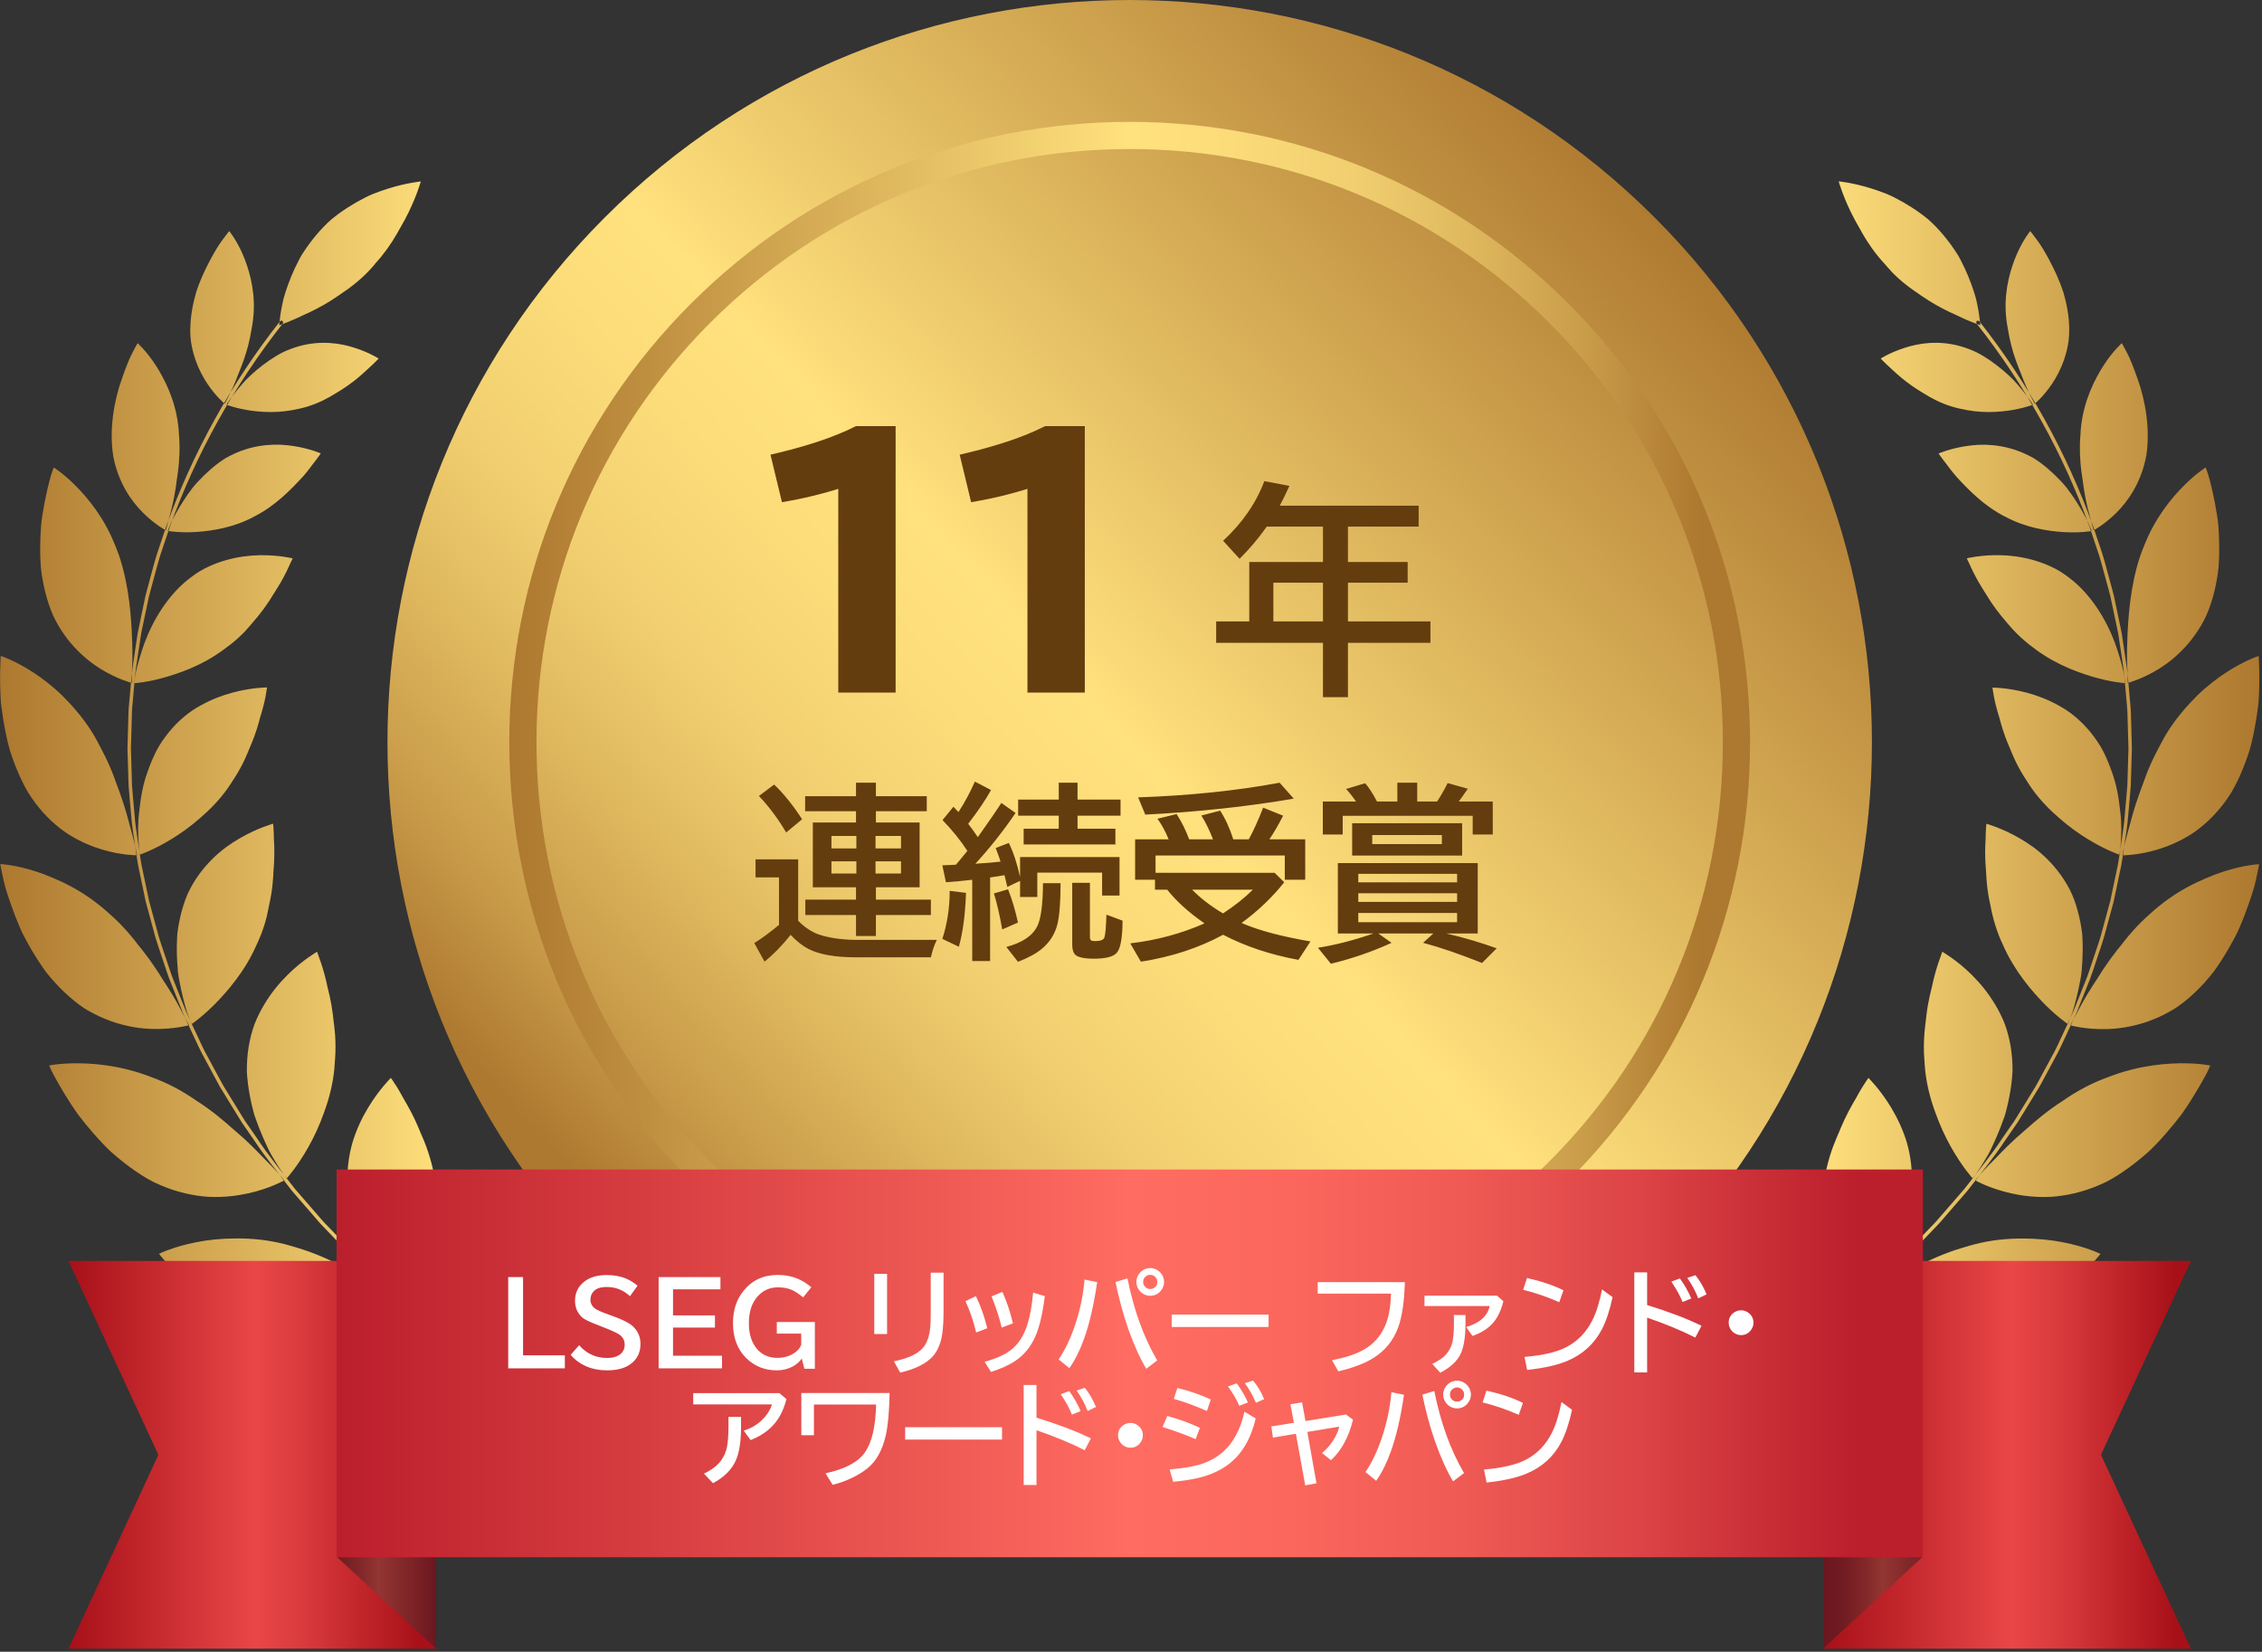 <svg width="482" height="352" viewBox="0 0 482 352" fill="none" xmlns="http://www.w3.org/2000/svg">
<rect x="0" y="0" width="482" height="352" fill="#333333" stroke="none"/>
<g clip-path="url(#clip0_110_533)">
<path d="M352.557 269.997C414.322 208.232 414.322 108.09 352.557 46.325C290.792 -15.44 190.65 -15.44 128.885 46.325C67.12 108.09 67.12 208.232 128.885 269.997C190.65 331.762 290.792 331.762 352.557 269.997Z" fill="url(#paint0_linear_110_533)"/>
<path d="M240.72 290.35C205.41 290.35 172.22 276.6 147.25 251.63C122.28 226.66 108.53 193.47 108.53 158.16C108.53 122.85 122.28 89.66 147.25 64.69C172.22 39.72 205.41 25.97 240.72 25.97C276.03 25.97 309.22 39.72 334.19 64.69C359.16 89.66 372.91 122.85 372.91 158.16C372.91 193.47 359.16 226.66 334.19 251.63C309.22 276.6 276.03 290.35 240.72 290.35ZM240.72 31.76C206.96 31.76 175.21 44.91 151.34 68.78C127.47 92.65 114.32 124.4 114.32 158.16C114.32 191.92 127.47 223.67 151.34 247.54C175.21 271.41 206.96 284.56 240.72 284.56C274.48 284.56 306.23 271.41 330.1 247.54C353.97 223.67 367.12 191.92 367.12 158.16C367.12 124.4 353.97 92.65 330.1 68.78C306.23 44.91 274.48 31.76 240.72 31.76Z" fill="url(#paint1_linear_110_533)"/>
<path d="M27.2 158.05L27.29 154.92L27.38 151.79C27.41 150.75 27.55 149.71 27.63 148.67C27.83 146.6 27.96 144.51 28.22 142.44L29.14 136.25C29.22 135.74 29.28 135.22 29.38 134.71L29.7 133.18L30.34 130.12L30.98 127.06C31.22 126.04 31.52 125.05 31.78 124.04C32.34 122.03 32.83 120 33.46 118.02L35.45 112.09C41.09 96.4 49.3 81.64 59.61 68.54C59.77 68.33 60.04 68.27 60.2 68.4C60.37 68.53 60.37 68.8 60.2 69.01C49.94 82.05 41.77 96.74 36.16 112.35L34.18 118.25C33.56 120.23 33.07 122.25 32.51 124.24C32.25 125.24 31.95 126.24 31.71 127.25L31.07 130.29L30.43 133.33L30.11 134.85C30.02 135.36 29.95 135.87 29.87 136.39L28.95 142.54C28.7 144.6 28.56 146.67 28.36 148.73C28.28 149.76 28.14 150.79 28.12 151.83L28.03 154.94L27.94 158.05C27.93 158.57 27.9 159.09 27.9 159.6L27.95 161.15L28.13 167.37C28.28 169.44 28.49 171.5 28.67 173.57C28.8 175.64 29.15 177.69 29.45 179.74C29.77 181.79 30 183.85 30.48 185.87L31.76 191.96L33.39 197.97C33.88 199.99 34.6 201.94 35.25 203.91C35.93 205.87 36.51 207.87 37.33 209.77L39.64 215.55C40.49 217.44 41.39 219.31 42.26 221.19C42.71 222.12 43.12 223.08 43.6 224L45.08 226.74L46.56 229.48C47.05 230.39 47.53 231.32 48.09 232.19L51.34 237.49L52.16 238.81L53.05 240.09L54.82 242.65C57.1 246.12 59.74 249.33 62.27 252.62C62.88 253.46 63.61 254.2 64.27 255L66.31 257.35L68.35 259.7C69.01 260.5 69.77 261.21 70.48 261.97L74.79 266.46C76.25 267.94 77.8 269.32 79.3 270.75C82.26 273.66 85.5 276.26 88.66 278.96L89.85 279.97L91.08 280.92L93.55 282.81L96.02 284.7C96.85 285.32 97.65 285.99 98.52 286.56C112.03 296.21 126.62 304.34 141.94 310.76C157.26 317.11 173.22 321.91 189.49 325.12C189.43 325.37 189.38 325.62 189.34 325.87C173.02 322.65 157.02 317.83 141.65 311.46C126.28 305.02 111.64 296.85 98.08 287.17C97.21 286.6 96.41 285.93 95.57 285.31L93.09 283.41L90.61 281.51L89.37 280.56L88.18 279.55C85.02 276.84 81.76 274.23 78.79 271.31C77.28 269.87 75.72 268.49 74.26 267L69.93 262.49C69.22 261.73 68.46 261.01 67.79 260.21L65.75 257.85L63.7 255.49C63.03 254.69 62.31 253.94 61.69 253.1C59.16 249.79 56.5 246.57 54.21 243.08L52.43 240.51L51.54 239.22L50.72 237.89L47.45 232.56C46.88 231.68 46.41 230.76 45.91 229.84L44.43 227.09L42.95 224.34C42.46 223.42 42.05 222.46 41.6 221.52C40.72 219.63 39.82 217.75 38.97 215.85L36.65 210.04C35.82 208.12 35.24 206.12 34.56 204.15C33.91 202.17 33.19 200.21 32.69 198.18L31.05 192.14L29.77 186.02C29.29 183.99 29.06 181.91 28.73 179.85C28.43 177.79 28.07 175.73 27.94 173.65C27.76 171.57 27.55 169.5 27.4 167.42L27.21 161.17L27.16 159.61C27.16 159.09 27.19 158.57 27.2 158.05ZM71.51 83.84C73.33 82.76 74.99 81.6 76.31 80.48C77.64 79.37 78.69 78.32 79.49 77.61C80.26 76.88 80.68 76.41 80.68 76.41C80.68 76.41 78.76 75.15 75.66 74.15C72.53 73.12 68.36 72.49 63.75 73.77C62.6 74.09 61.47 74.52 60.38 75.02C59.33 75.54 58.34 76.16 57.39 76.8C55.5 78.1 53.78 79.55 52.42 80.95C49.78 83.81 48.24 86.24 48.24 86.24C48.24 86.24 50.39 87.09 53.63 87.53C55.25 87.75 57.14 87.88 59.15 87.77C60.16 87.71 61.19 87.6 62.24 87.41C63.28 87.21 64.42 86.99 65.52 86.64C67.73 85.96 69.74 84.96 71.5 83.84H71.51ZM40.54 69.88C40.53 71.18 40.59 72.37 40.82 73.54C41.04 74.71 41.34 75.79 41.69 76.8C42.4 78.81 43.33 80.5 44.25 81.87C46.09 84.59 47.88 86.03 47.88 86.03C47.88 86.03 49.34 83.57 50.73 79.86C51.48 78.03 52.29 75.94 52.88 73.63C53.18 72.48 53.42 71.27 53.62 70.05C53.85 68.85 54 67.63 54.07 66.38C54.31 61.4 52.96 57.05 51.66 54.06C50.32 51.03 48.85 49.25 48.85 49.25C48.85 49.25 48.33 49.86 47.54 50.95C46.72 52.01 45.72 53.63 44.7 55.57C43.68 57.51 42.61 59.75 41.83 62.19C41.1 64.67 40.6 67.3 40.56 69.88H40.54ZM64.49 101.64C65.1 100.94 65.63 100.28 66.09 99.67C66.32 99.36 66.53 99.08 66.73 98.81C66.94 98.55 67.13 98.3 67.3 98.08C67.99 97.19 68.35 96.62 68.35 96.62C68.35 96.62 66.07 95.6 62.58 95.06C61.71 94.92 60.76 94.82 59.75 94.77C58.76 94.74 57.72 94.77 56.64 94.87C54.47 95.09 52.14 95.65 49.77 96.76C49.18 97.04 48.6 97.34 48.03 97.66C47.49 98 46.97 98.36 46.46 98.74C45.44 99.5 44.48 100.34 43.58 101.21C42.68 102.08 41.83 102.98 41.08 103.9C40.37 104.83 39.72 105.76 39.14 106.65C37.99 108.43 37.09 110.04 36.53 111.22C36.01 112.42 35.75 113.15 35.75 113.15C35.75 113.15 38.22 113.59 41.72 113.37C45.24 113.16 49.96 112.39 54.22 110.05C58.68 107.78 61.96 104.37 64.48 101.63L64.49 101.64ZM24.12 97.18C25.2 102.86 27.95 106.77 30.51 109.31C33.09 111.85 35.32 113.01 35.32 113.01C35.32 113.01 35.56 112.27 35.87 110.99C36.22 109.72 36.72 107.95 37.12 105.83C37.32 104.77 37.51 103.63 37.65 102.42C37.83 101.23 38.02 99.99 38.12 98.7C38.23 97.41 38.28 96.08 38.25 94.73C38.24 94.05 38.2 93.37 38.14 92.69C38.11 92.02 38.06 91.35 37.98 90.67C37.66 87.97 36.95 85.52 36.07 83.36C35.63 82.28 35.15 81.27 34.64 80.33C34.16 79.41 33.66 78.57 33.17 77.82C31.2 74.79 29.32 73.13 29.32 73.13C29.32 73.13 28.86 73.9 28.19 75.23C28.02 75.56 27.84 75.93 27.65 76.33C27.48 76.74 27.3 77.19 27.1 77.66C26.72 78.61 26.33 79.67 25.94 80.82C24.3 85.37 23.23 91.59 24.13 97.18H24.12ZM52.39 134.32C53.34 133.32 54.14 132.29 55.01 131.28C55.84 130.27 56.58 129.25 57.24 128.26C57.9 127.27 58.44 126.29 59.04 125.4C60.17 123.6 60.98 122 61.5 120.84C61.75 120.26 61.98 119.8 62.14 119.48C62.29 119.16 62.36 118.99 62.36 118.99C62.36 118.99 61.63 118.81 60.38 118.63C59.14 118.46 57.32 118.27 55.27 118.32C53.2 118.37 50.82 118.63 48.31 119.33C47.05 119.68 45.77 120.14 44.47 120.74C43.83 121.04 43.16 121.37 42.54 121.75C41.92 122.13 41.31 122.55 40.71 123.01C35.77 126.66 32.51 132.36 30.76 137.11C29.91 139.49 29.33 141.61 28.97 143.14C28.69 144.67 28.6 145.6 28.6 145.6C28.6 145.6 29.35 145.56 30.6 145.36C31.85 145.16 33.6 144.81 35.61 144.21C37.64 143.61 39.99 142.79 42.33 141.64C43.51 141.07 44.69 140.42 45.84 139.68C47 138.94 48.1 138.12 49.28 137.21C50.43 136.3 51.47 135.33 52.41 134.33L52.39 134.32ZM10.8 129.91C11.39 131.52 12.2 132.98 13.05 134.3C13.9 135.62 14.81 136.78 15.75 137.81C17.63 139.87 19.59 141.4 21.42 142.54C23.27 143.68 24.93 144.42 26.12 144.88C27.31 145.34 28.04 145.53 28.04 145.53C28.04 145.53 28.11 144.6 28.11 143.02C28.21 141.46 28.27 139.25 28.16 136.67C27.99 131.51 27.51 124.88 25.45 118.62C25.18 117.84 24.89 117.07 24.58 116.33C24.27 115.59 23.99 114.89 23.67 114.21C23.03 112.84 22.33 111.56 21.59 110.38C20.11 108.01 18.48 106.01 16.97 104.4C15.45 102.79 14.12 101.61 13.1 100.81C12.09 100.02 11.45 99.63 11.45 99.63C11.45 99.63 11.36 99.89 11.18 100.37C11.01 100.85 10.77 101.54 10.55 102.45C10.08 104.25 9.5 106.79 9.04 109.75C8.78 111.22 8.69 112.84 8.61 114.5C8.54 116.17 8.54 117.89 8.63 119.63C8.68 121.36 8.98 123.14 9.34 124.87C9.71 126.6 10.19 128.3 10.81 129.91H10.8ZM49.67 166.24C50.09 165.62 50.47 164.99 50.83 164.37C51.55 163.12 52.16 161.87 52.68 160.64C53.16 159.41 53.73 158.2 54.15 157.04C54.58 155.88 54.93 154.77 55.21 153.72C55.28 153.46 55.34 153.2 55.41 152.95C55.49 152.7 55.56 152.45 55.64 152.21C55.79 151.73 55.92 151.27 56.03 150.84C56.26 149.97 56.43 149.2 56.56 148.56C56.81 147.28 56.89 146.5 56.89 146.5C56.89 146.5 56.11 146.5 54.81 146.63C53.51 146.76 51.68 147.03 49.58 147.59C47.48 148.15 45.11 149.02 42.71 150.36C40.26 151.7 38.01 153.55 35.98 156.04C34.98 157.29 34.03 158.63 33.31 160.04C32.6 161.45 31.99 162.91 31.48 164.38C30.37 167.33 29.95 170.31 29.66 172.96C29.32 175.62 29.44 177.91 29.54 179.54C29.64 181.17 29.77 182.14 29.77 182.14C29.77 182.14 30.52 181.89 31.74 181.35C32.96 180.81 34.66 179.97 36.55 178.81C38.44 177.65 40.54 176.18 42.56 174.4C44.65 172.61 46.74 170.5 48.47 168.06C48.91 167.45 49.3 166.83 49.69 166.21L49.67 166.24ZM7.49 171.08C9.71 174.03 12.14 176.21 14.59 177.8C17.11 179.38 19.57 180.39 21.74 181.04C23.9 181.69 25.77 181.99 27.09 182.13C28.41 182.27 29.2 182.26 29.2 182.26C29.2 182.26 29.04 181.29 28.66 179.69C28.28 178.09 27.62 175.85 26.93 173.25C26.19 170.65 25.09 167.71 23.95 164.68C23.35 163.17 22.65 161.63 21.85 160.11C21.07 158.59 20.3 157.08 19.35 155.62C17.48 152.7 15.28 150.25 13.24 148.21C11.14 146.17 8.99 144.54 7.06 143.28C5.12 142.02 3.4 141.14 2.16 140.58C0.92 140.02 0.16 139.79 0.16 139.79C0.16 139.79 0.06 140.97 0.03 142.94C0.01 143.93 0.01 145.12 0.04 146.46C0.06 147.13 0.08 147.84 0.12 148.57C0.14 148.94 0.17 149.31 0.19 149.7C0.24 150.08 0.28 150.48 0.33 150.87C0.54 152.46 0.8 154.15 1.15 155.88C1.51 157.61 1.88 159.38 2.52 161.14C3.13 162.9 3.83 164.65 4.63 166.32C5.03 167.16 5.46 167.98 5.92 168.77C6.4 169.56 6.94 170.33 7.49 171.07V171.08ZM56.93 194.88C57.1 194.16 57.23 193.46 57.37 192.76C57.53 192.05 57.66 191.35 57.78 190.67C58.01 189.3 58.15 187.97 58.22 186.71C58.25 185.46 58.42 184.24 58.43 183.13C58.47 182.01 58.46 180.99 58.43 180.07C58.41 179.61 58.38 179.18 58.36 178.78C58.36 178.38 58.35 178.01 58.34 177.67C58.3 176.33 58.19 175.54 58.19 175.54C58.19 175.54 57.41 175.75 56.15 176.23C54.88 176.71 53.12 177.47 51.17 178.6C50.19 179.16 49.16 179.82 48.12 180.58C47.1 181.34 46.1 182.2 45.11 183.19C43.16 185.16 41.27 187.63 39.92 190.65C39.29 192.15 38.8 193.72 38.43 195.32C38.25 196.12 38.09 196.93 37.96 197.74C37.9 198.14 37.83 198.55 37.79 198.95C37.77 199.35 37.74 199.75 37.72 200.14C37.65 201.73 37.66 203.31 37.75 204.82C37.79 205.58 37.85 206.33 37.91 207.05C37.97 207.78 38.12 208.46 38.24 209.13C38.74 211.81 39.36 214.1 39.85 215.72C40.42 217.3 40.84 218.22 40.84 218.22C40.84 218.22 41.52 217.78 42.57 216.91C43.63 216.05 45.07 214.77 46.62 213.12C48.19 211.46 49.93 209.42 51.5 207.08C52.29 205.91 53.04 204.67 53.71 203.36C54.05 202.7 54.37 202.03 54.67 201.35C55 200.65 55.31 199.94 55.6 199.21C56.17 197.75 56.62 196.29 56.95 194.87L56.93 194.88ZM15.74 213.24C16.47 213.83 17.2 214.36 17.93 214.85C18.69 215.32 19.45 215.75 20.21 216.13C21.72 216.9 23.2 217.49 24.64 217.95C27.52 218.86 30.18 219.22 32.5 219.28C34.84 219.33 36.79 219.13 38.15 218.91C39.51 218.69 40.29 218.47 40.29 218.47C40.29 218.47 39.85 217.57 39 216.09C38.24 214.58 37.1 212.49 35.59 210.14C35.22 209.55 34.79 208.96 34.41 208.32C34.02 207.69 33.62 207.05 33.18 206.4C32.32 205.1 31.36 203.77 30.31 202.44C30.04 202.11 29.77 201.78 29.5 201.45L28.72 200.44C28.19 199.77 27.64 199.11 27.06 198.46C25.9 197.15 24.65 195.89 23.29 194.71C20.66 192.32 17.96 190.44 15.27 188.99C13.93 188.26 12.6 187.65 11.34 187.11C10.1 186.57 8.91 186.13 7.79 185.76C5.55 185.03 3.62 184.61 2.25 184.39C0.88 184.17 0.06 184.14 0.06 184.14C0.06 184.14 0.25 185.34 0.7 187.33C0.82 187.83 0.95 188.37 1.09 188.96C1.25 189.54 1.46 190.16 1.67 190.82C2.1 192.13 2.61 193.59 3.2 195.12C3.82 196.65 4.42 198.28 5.31 199.88C6.16 201.49 7.1 203.12 8.14 204.72C8.66 205.52 9.19 206.3 9.75 207.07C10.33 207.83 10.97 208.57 11.61 209.28C12.9 210.71 14.28 212.04 15.73 213.21L15.74 213.24ZM71.49 223C71.49 221.42 71.38 219.9 71.19 218.46C71.08 217.74 71.02 217.01 70.94 216.31C70.85 215.6 70.75 214.92 70.64 214.25C70.41 212.92 70.13 211.68 69.83 210.54C69.35 208.21 68.79 206.29 68.32 204.95C67.83 203.62 67.57 202.82 67.57 202.82C67.57 202.82 66.83 203.24 65.65 204.08C64.46 204.92 62.88 206.15 61.22 207.81C59.55 209.47 57.79 211.56 56.27 214.12C55.51 215.4 54.8 216.8 54.22 218.3C53.68 219.79 53.26 221.39 52.98 223.11C52.7 224.83 52.59 226.58 52.6 228.33C52.69 230.04 52.91 231.74 53.22 233.41C53.37 234.24 53.55 235.07 53.75 235.88C53.95 236.69 54.14 237.49 54.42 238.24C54.94 239.75 55.51 241.18 56.09 242.5C56.67 243.82 57.23 245.06 57.82 246.11C58.42 247.15 58.98 248.06 59.47 248.81C60.43 250.3 61.07 251.15 61.07 251.15C61.07 251.15 61.65 250.52 62.52 249.36C63.39 248.2 64.55 246.51 65.73 244.41C66.92 242.31 68.09 239.81 69.07 237.02C70.11 234.19 70.92 231.08 71.24 227.83C71.36 226.22 71.5 224.57 71.49 223ZM34.13 252.54C37.79 254.12 41.26 254.84 44.4 255.05C47.59 255.21 50.47 254.84 52.86 254.32C55.26 253.79 57.18 253.09 58.52 252.52C59.85 251.96 60.59 251.53 60.59 251.53C60.59 251.53 59.93 250.7 58.71 249.39C58.1 248.73 57.36 247.96 56.48 247.1C55.63 246.23 54.71 245.23 53.65 244.21C52.6 243.18 51.44 242.11 50.17 241.04C49.52 240.51 48.91 239.94 48.27 239.38C47.62 238.82 46.95 238.26 46.26 237.71C44.87 236.61 43.39 235.54 41.82 234.54C40.32 233.5 38.74 232.52 37.07 231.65C35.4 230.78 33.72 230.07 32.06 229.47C30.45 228.85 28.87 228.35 27.33 227.96C24.24 227.17 21.33 226.8 18.82 226.66C16.3 226.53 14.21 226.62 12.77 226.75C11.32 226.88 10.48 227.07 10.48 227.07C10.48 227.07 10.95 228.27 12.02 230.14C13.07 232.01 14.59 234.62 16.58 237.45C17.63 238.83 18.8 240.26 20.06 241.7C20.69 242.42 21.34 243.13 22.02 243.84C22.7 244.55 23.38 245.26 24.16 245.9C25.67 247.22 27.27 248.47 28.93 249.61C30.59 250.74 32.28 251.78 34.14 252.54H34.13ZM92.72 251.22L92.18 248.86C91.81 247.29 91.35 245.79 90.84 244.38C90.58 243.67 90.31 242.99 90.02 242.33C89.87 242 89.73 241.68 89.59 241.35C89.46 241.02 89.32 240.69 89.19 240.37C88.65 239.09 88.09 237.9 87.52 236.83C86.96 235.75 86.38 234.79 85.88 233.92C85.41 233.03 84.96 232.27 84.58 231.65C83.81 230.41 83.29 229.71 83.29 229.71C83.29 229.71 82.68 230.3 81.76 231.4C80.84 232.5 79.61 234.1 78.39 236.14C77.17 238.18 75.94 240.68 75.09 243.55C74.29 246.38 73.85 249.59 74.09 253.11C74.16 253.98 74.23 254.88 74.41 255.73C74.58 256.58 74.78 257.42 75.01 258.25C75.48 259.92 76.07 261.55 76.74 263.12C77.38 264.72 78.2 266.15 79.04 267.52C79.88 268.89 80.74 270.17 81.58 271.35C82 271.94 82.42 272.5 82.83 273.03C83.26 273.54 83.68 274.02 84.08 274.47C84.89 275.37 85.62 276.14 86.25 276.77C87.5 278.03 88.3 278.73 88.3 278.73C88.3 278.73 88.74 277.99 89.34 276.68C89.95 275.36 90.73 273.46 91.43 271.15C92.13 268.84 92.77 266.12 93.09 263.18C93.24 261.72 93.37 260.15 93.39 258.55C93.41 256.95 93.33 255.31 93.12 253.66C93.01 252.83 92.87 252.02 92.71 251.23L92.72 251.22ZM62.42 285.98C64.35 286.34 66.19 286.5 67.93 286.52C69.67 286.54 71.31 286.41 72.9 286.11C76.04 285.55 78.75 284.59 80.97 283.57C83.19 282.54 84.92 281.45 86.1 280.62C87.28 279.79 87.92 279.22 87.92 279.22C87.92 279.22 87.1 278.54 85.64 277.51C84.91 276.99 84.02 276.39 82.99 275.73C82.47 275.41 81.92 275.06 81.35 274.71C80.79 274.33 80.2 273.95 79.58 273.56C78.34 272.78 76.98 271.98 75.53 271.2C74.07 270.42 72.5 269.68 70.94 268.88C69.36 268.11 67.69 267.4 65.96 266.77C65.09 266.46 64.21 266.17 63.31 265.9C62.41 265.64 61.54 265.35 60.63 265.13C57.03 264.21 53.53 263.89 50.32 263.92C47.15 263.92 44.29 264.23 41.85 264.72C39.41 265.19 37.41 265.81 36.03 266.31C34.65 266.81 33.88 267.2 33.88 267.2C33.88 267.2 34.66 268.19 36.07 269.75C36.78 270.53 37.64 271.46 38.64 272.47C39.66 273.47 40.87 274.5 42.17 275.59C43.48 276.67 44.9 277.79 46.42 278.88C46.8 279.15 47.18 279.43 47.58 279.69C47.99 279.94 48.4 280.19 48.81 280.44C49.64 280.94 50.49 281.42 51.36 281.88C53.09 282.81 54.89 283.66 56.73 284.38C57.64 284.75 58.59 285.05 59.55 285.3C60.51 285.56 61.47 285.78 62.43 285.96L62.42 285.98ZM114.16 264.72C112.6 262.07 110.95 259.7 109.34 257.79C108.52 256.85 107.82 255.93 107.15 255.15C106.48 254.37 105.87 253.7 105.35 253.15C104.31 252.06 103.63 251.48 103.63 251.48C103.63 251.48 103.15 252.18 102.48 253.44C101.8 254.7 100.93 256.52 100.15 258.77C98.61 263.24 97.37 269.59 99.32 276.32C99.79 278.02 100.42 279.67 101.16 281.27C101.94 282.81 102.84 284.29 103.81 285.69C104.77 287.09 105.8 288.42 106.84 289.66C107.9 290.87 109.01 291.94 110.06 292.93C111.12 293.92 112.13 294.81 113.06 295.58C113.53 295.96 113.97 296.32 114.39 296.65C114.81 296.97 115.22 297.24 115.58 297.5C117.05 298.5 117.97 299.04 117.97 299.04C117.97 299.04 118.27 298.24 118.64 296.84C119.01 295.44 119.44 293.45 119.72 291.06C119.86 289.87 119.96 288.58 120.01 287.22C120.07 285.84 120.07 284.38 119.98 282.87C119.8 279.86 119.29 276.67 118.22 273.51C117.21 270.26 115.78 267.29 114.17 264.71L114.16 264.72ZM93.78 310.8C97.69 310.75 101.13 310.03 104.09 308.98C105.57 308.45 106.93 307.84 108.16 307.19C109.41 306.52 110.54 305.8 111.54 305.1C113.55 303.69 115.08 302.3 116.1 301.27C117.12 300.24 117.65 299.57 117.65 299.57C117.65 299.57 116.72 299.06 115.09 298.32C114.68 298.14 114.23 297.94 113.74 297.72C113.26 297.5 112.74 297.25 112.19 297C111.08 296.5 109.83 295.97 108.46 295.45C107.09 294.92 105.59 294.42 104.03 293.9C102.49 293.35 100.85 292.84 99.14 292.4C97.43 291.96 95.65 291.59 93.83 291.31C92.05 290.98 90.21 290.75 88.35 290.66C80.86 290.37 74.53 292.03 69.93 293.98C67.64 294.95 65.81 295.96 64.56 296.73C63.31 297.5 62.64 298.04 62.64 298.04C62.64 298.04 63.59 298.83 65.25 300.04C66.08 300.65 67.1 301.36 68.26 302.13C69.43 302.89 70.72 303.75 72.21 304.51C75.16 306.06 78.57 307.69 82.25 308.87C85.98 309.98 89.9 310.76 93.75 310.8H93.78ZM141.15 280.86C140.15 279.67 139.11 278.58 138.09 277.59C137.58 277.09 137.06 276.63 136.57 276.17C136.08 275.69 135.6 275.24 135.13 274.82C133.25 273.12 131.53 271.82 130.28 270.94C129.65 270.5 129.18 270.12 128.83 269.88C128.49 269.64 128.3 269.52 128.3 269.52C128.3 269.52 127.95 270.3 127.51 271.67C127.06 273.04 126.51 275.01 126.14 277.38C125.78 279.72 125.61 282.47 125.89 285.44C126.03 286.93 126.29 288.47 126.69 290.06C127.1 291.64 127.63 293.28 128.42 294.83C129.96 297.96 132.07 300.88 134.43 303.34C136.82 305.74 139.4 307.82 141.78 309.48C144.2 311.05 146.4 312.24 147.99 313.04C148.79 313.44 149.43 313.74 149.87 313.94C150.31 314.14 150.56 314.24 150.56 314.24C150.56 314.24 150.73 313.41 150.88 311.96C151.03 310.51 151.14 308.46 151.05 306.03C150.96 303.61 150.66 300.81 149.98 297.9C149.64 296.44 149.21 294.95 148.66 293.47C148.12 291.96 147.49 290.4 146.7 288.9C145.15 285.85 143.14 283.3 141.16 280.87L141.15 280.86ZM128.65 329.68C130.55 329.36 132.31 328.93 133.94 328.33C135.58 327.72 137.09 327 138.47 326.23C141.22 324.68 143.45 322.89 145.2 321.2C146.95 319.51 148.23 317.92 149.07 316.75C149.91 315.58 150.33 314.83 150.33 314.83C150.33 314.83 150.08 314.74 149.62 314.58C149.16 314.42 148.48 314.2 147.63 313.94C145.92 313.43 143.49 312.78 140.6 312.23C137.75 311.58 134.45 310.99 130.92 310.74C127.42 310.43 123.74 310.31 120.02 310.82C118.15 311.09 116.42 311.39 114.77 311.82C113.11 312.25 111.55 312.77 110.08 313.35C107.14 314.52 104.59 315.93 102.51 317.3C100.44 318.64 98.84 319.93 97.75 320.91C96.66 321.88 96.1 322.52 96.1 322.52C96.1 322.52 96.36 322.67 96.85 322.95C97.34 323.22 98.04 323.64 98.96 324.07C100.8 324.93 103.43 326.07 106.53 327.17C107.31 327.44 108.11 327.71 108.94 327.98C109.78 328.23 110.65 328.44 111.54 328.65C113.32 329.07 115.18 329.43 117.07 329.71C120.84 330.32 124.86 330.26 128.65 329.67V329.68ZM79.87 56.26C80.35 55.75 80.8 55.22 81.23 54.7C82.09 53.64 82.87 52.56 83.57 51.47C84.27 50.39 84.88 49.28 85.46 48.25C86.05 47.23 86.58 46.24 87.04 45.3C88.87 41.55 89.67 38.67 89.67 38.67C89.67 38.67 86.79 38.91 82.67 40.2C81.64 40.52 80.53 40.91 79.38 41.37C78.24 41.85 77.09 42.46 75.9 43.13C74.72 43.81 73.52 44.57 72.33 45.43C71.74 45.86 71.15 46.31 70.57 46.79C70 47.28 69.46 47.82 68.93 48.37C67.86 49.48 66.89 50.64 66.02 51.81C65.58 52.4 65.17 52.99 64.78 53.58C64.59 53.88 64.4 54.17 64.21 54.46C64.04 54.77 63.88 55.07 63.71 55.38C62.43 57.81 61.51 60.17 60.85 62.21C60.69 62.72 60.54 63.21 60.41 63.68C60.29 64.16 60.19 64.62 60.11 65.06C59.93 65.93 59.81 66.69 59.72 67.32C59.54 68.58 59.5 69.31 59.5 69.31C59.5 69.31 60.2 69.09 61.36 68.62C61.94 68.39 62.63 68.09 63.41 67.74C63.79 67.56 64.2 67.36 64.63 67.16C65.07 66.96 65.53 66.75 66.01 66.53C67.91 65.62 70.02 64.46 72.12 63C72.38 62.81 72.64 62.63 72.91 62.44C73.18 62.26 73.46 62.07 73.73 61.88C74.28 61.5 74.82 61.09 75.36 60.67C76.43 59.82 77.48 58.89 78.47 57.86C78.97 57.35 79.43 56.81 79.89 56.28L79.87 56.26Z" fill="url(#paint2_linear_110_533)"/>
<path d="M454.28 159.61L454.23 161.17L454.04 167.42C453.89 169.5 453.68 171.57 453.5 173.65C453.37 175.73 453.01 177.79 452.71 179.85C452.39 181.91 452.16 183.99 451.67 186.02L450.39 192.14L448.75 198.18C448.25 200.21 447.54 202.17 446.88 204.15C446.2 206.12 445.62 208.13 444.79 210.04L442.47 215.85C441.62 217.75 440.71 219.63 439.84 221.52C439.39 222.46 438.98 223.42 438.49 224.34L437.01 227.09L435.53 229.84C435.03 230.76 434.56 231.68 433.99 232.56L430.72 237.89L429.9 239.22L429.01 240.51L427.23 243.08C424.94 246.57 422.28 249.79 419.75 253.1C419.13 253.94 418.41 254.69 417.74 255.49L415.69 257.85L413.65 260.21C412.98 261.01 412.22 261.73 411.51 262.49L407.18 267C405.72 268.49 404.16 269.87 402.65 271.31C399.67 274.23 396.42 276.84 393.26 279.55L392.07 280.56L390.83 281.51L388.35 283.41L385.87 285.31C385.04 285.93 384.23 286.6 383.36 287.17C369.8 296.85 355.16 305.02 339.79 311.46C324.42 317.83 308.42 322.64 292.1 325.87C292.05 325.62 292 325.37 291.95 325.12C308.22 321.91 324.18 317.11 339.5 310.76C354.81 304.34 369.41 296.2 382.92 286.56C383.79 285.99 384.59 285.32 385.42 284.7L387.89 282.81L390.36 280.92L391.59 279.97L392.78 278.96C395.93 276.26 399.17 273.66 402.14 270.75C403.64 269.32 405.2 267.94 406.65 266.46L410.96 261.97C411.67 261.21 412.43 260.5 413.09 259.7L415.13 257.35L417.17 255C417.83 254.2 418.56 253.46 419.17 252.62C421.69 249.33 424.34 246.12 426.62 242.65L428.39 240.09L429.28 238.81L430.1 237.49L433.35 232.19C433.91 231.32 434.39 230.39 434.88 229.48L436.36 226.74L437.84 224C438.33 223.08 438.73 222.13 439.18 221.19C440.05 219.31 440.96 217.44 441.8 215.55L444.11 209.77C444.93 207.86 445.51 205.87 446.19 203.91C446.84 201.94 447.55 199.99 448.05 197.97L449.68 191.96L450.96 185.87C451.44 183.85 451.67 181.79 451.99 179.74C452.29 177.69 452.64 175.64 452.77 173.57C452.95 171.5 453.15 169.44 453.31 167.37L453.49 161.15L453.54 159.6C453.54 159.08 453.51 158.56 453.5 158.05L453.41 154.94L453.32 151.83C453.29 150.79 453.15 149.76 453.08 148.73C452.88 146.67 452.75 144.59 452.49 142.54L451.57 136.39C451.49 135.88 451.43 135.36 451.33 134.85L451.01 133.33L450.37 130.29L449.73 127.25C449.5 126.24 449.2 125.25 448.93 124.24C448.37 122.24 447.88 120.23 447.26 118.25L445.28 112.35C439.67 96.74 431.5 82.05 421.24 69.01C421.08 68.8 421.08 68.53 421.24 68.4C421.41 68.27 421.67 68.33 421.83 68.54C432.14 81.64 440.35 96.4 445.99 112.09L447.98 118.02C448.6 120.01 449.09 122.04 449.66 124.04C449.92 125.05 450.22 126.05 450.46 127.06L451.1 130.12L451.74 133.18L452.06 134.71C452.16 135.22 452.22 135.74 452.3 136.25L453.22 142.44C453.48 144.51 453.61 146.59 453.81 148.67C453.89 149.71 454.03 150.75 454.06 151.79L454.15 154.92L454.24 158.05C454.25 158.57 454.28 159.09 454.28 159.61ZM415.92 86.64C417.02 86.99 418.16 87.21 419.2 87.41C420.25 87.6 421.29 87.72 422.29 87.77C424.3 87.88 426.19 87.75 427.81 87.53C431.05 87.09 433.2 86.24 433.2 86.24C433.2 86.24 431.66 83.81 429.02 80.95C427.65 79.55 425.93 78.11 424.05 76.8C423.1 76.15 422.11 75.54 421.06 75.02C419.97 74.52 418.85 74.09 417.69 73.77C413.07 72.48 408.91 73.12 405.78 74.15C402.69 75.15 400.76 76.41 400.76 76.41C400.76 76.41 401.18 76.88 401.95 77.61C402.75 78.32 403.8 79.37 405.13 80.48C406.46 81.6 408.11 82.76 409.93 83.84C411.69 84.96 413.7 85.96 415.91 86.64H415.92ZM439.63 62.19C438.85 59.75 437.77 57.51 436.76 55.57C435.74 53.63 434.74 52.01 433.92 50.95C433.12 49.87 432.61 49.25 432.61 49.25C432.61 49.25 431.14 51.03 429.8 54.06C428.5 57.05 427.15 61.4 427.39 66.38C427.45 67.63 427.61 68.85 427.84 70.05C428.04 71.27 428.28 72.48 428.58 73.63C429.17 75.94 429.98 78.03 430.73 79.86C432.12 83.58 433.58 86.03 433.58 86.03C433.58 86.03 435.37 84.59 437.21 81.87C438.13 80.51 439.06 78.82 439.77 76.8C440.12 75.79 440.43 74.71 440.64 73.54C440.87 72.37 440.93 71.17 440.92 69.88C440.88 67.3 440.38 64.68 439.65 62.19H439.63ZM427.22 110.07C431.48 112.41 436.2 113.18 439.72 113.39C443.23 113.61 445.69 113.17 445.69 113.17C445.69 113.17 445.43 112.43 444.91 111.24C444.35 110.06 443.45 108.45 442.3 106.67C441.72 105.78 441.08 104.85 440.36 103.92C439.61 103 438.76 102.1 437.86 101.23C436.96 100.36 436 99.52 434.98 98.76C434.47 98.38 433.95 98.02 433.41 97.68C432.84 97.35 432.27 97.05 431.67 96.78C429.31 95.68 426.97 95.11 424.8 94.89C423.72 94.78 422.67 94.75 421.69 94.79C420.68 94.84 419.73 94.94 418.86 95.08C415.37 95.63 413.09 96.64 413.09 96.64C413.09 96.64 413.45 97.2 414.14 98.1C414.31 98.32 414.51 98.57 414.71 98.83C414.91 99.1 415.12 99.39 415.35 99.69C415.81 100.3 416.35 100.96 416.95 101.66C419.48 104.4 422.76 107.81 427.21 110.08L427.22 110.07ZM455.51 80.82C455.12 79.67 454.72 78.6 454.35 77.66C454.16 77.19 453.97 76.74 453.8 76.33C453.61 75.93 453.42 75.56 453.26 75.23C452.58 73.9 452.13 73.13 452.13 73.13C452.13 73.13 450.24 74.79 448.28 77.82C447.79 78.58 447.29 79.42 446.81 80.33C446.31 81.26 445.82 82.27 445.38 83.36C444.5 85.53 443.79 87.98 443.47 90.67C443.39 91.34 443.34 92.02 443.31 92.69C443.25 93.37 443.22 94.06 443.2 94.73C443.17 96.08 443.22 97.41 443.33 98.7C443.43 99.99 443.62 101.23 443.8 102.42C443.95 103.63 444.13 104.77 444.33 105.83C444.73 107.95 445.23 109.72 445.58 110.99C445.89 112.27 446.13 113.01 446.13 113.01C446.13 113.01 448.36 111.85 450.94 109.31C453.5 106.77 456.24 102.86 457.33 97.18C458.23 91.59 457.16 85.37 455.52 80.82H455.51ZM432.18 137.2C433.35 138.11 434.46 138.94 435.62 139.67C436.78 140.41 437.96 141.05 439.13 141.63C441.48 142.77 443.83 143.6 445.85 144.2C447.86 144.8 449.61 145.15 450.86 145.35C452.11 145.55 452.86 145.59 452.86 145.59C452.86 145.59 452.77 144.66 452.49 143.13C452.13 141.61 451.55 139.48 450.7 137.1C448.94 132.35 445.69 126.65 440.75 123C440.14 122.54 439.53 122.12 438.92 121.74C438.3 121.36 437.63 121.03 436.99 120.73C435.69 120.13 434.41 119.67 433.15 119.32C430.64 118.62 428.25 118.36 426.19 118.31C424.14 118.26 422.32 118.45 421.08 118.62C419.83 118.8 419.1 118.98 419.1 118.98C419.1 118.98 419.18 119.15 419.32 119.47C419.47 119.79 419.71 120.24 419.96 120.83C420.48 121.99 421.29 123.59 422.42 125.39C423.02 126.28 423.55 127.26 424.22 128.25C424.88 129.24 425.62 130.26 426.45 131.27C427.32 132.28 428.12 133.31 429.07 134.31C430.01 135.31 431.05 136.28 432.2 137.19L432.18 137.2ZM472.11 124.87C472.47 123.14 472.77 121.36 472.82 119.63C472.91 117.89 472.9 116.17 472.84 114.5C472.77 112.84 472.68 111.21 472.41 109.75C471.95 106.79 471.36 104.24 470.9 102.45C470.68 101.54 470.43 100.85 470.27 100.37C470.1 99.89 470 99.63 470 99.63C470 99.63 469.36 100.02 468.35 100.81C467.33 101.61 466 102.79 464.48 104.4C462.97 106 461.34 108.01 459.86 110.38C459.12 111.57 458.41 112.84 457.78 114.21C457.46 114.9 457.17 115.6 456.87 116.33C456.56 117.07 456.27 117.83 456 118.62C453.94 124.88 453.46 131.51 453.29 136.67C453.18 139.26 453.24 141.46 453.34 143.02C453.34 144.59 453.41 145.53 453.41 145.53C453.41 145.53 454.14 145.34 455.33 144.88C456.52 144.42 458.18 143.68 460.03 142.54C461.86 141.4 463.82 139.88 465.7 137.81C466.64 136.78 467.55 135.61 468.4 134.3C469.25 132.99 470.06 131.52 470.65 129.91C471.27 128.3 471.75 126.6 472.12 124.87H472.11ZM432.99 168.09C434.72 170.53 436.81 172.64 438.9 174.43C440.92 176.21 443.01 177.68 444.91 178.84C446.8 180 448.5 180.84 449.72 181.38C450.94 181.92 451.69 182.17 451.69 182.17C451.69 182.17 451.82 181.2 451.92 179.57C452.01 177.94 452.14 175.64 451.8 172.99C451.51 170.34 451.09 167.37 449.98 164.41C449.46 162.94 448.86 161.47 448.15 160.07C447.42 158.66 446.47 157.31 445.48 156.07C443.45 153.58 441.19 151.73 438.75 150.39C436.35 149.04 433.98 148.18 431.88 147.62C429.78 147.06 427.95 146.79 426.65 146.66C425.35 146.53 424.57 146.53 424.57 146.53C424.57 146.53 424.65 147.3 424.9 148.59C425.03 149.23 425.2 150 425.43 150.87C425.55 151.3 425.68 151.76 425.82 152.24C425.89 152.48 425.97 152.73 426.05 152.98C426.12 153.23 426.18 153.49 426.25 153.75C426.53 154.79 426.88 155.91 427.31 157.07C427.73 158.23 428.3 159.44 428.78 160.67C429.3 161.9 429.91 163.15 430.63 164.4C430.99 165.03 431.38 165.65 431.79 166.27C432.18 166.89 432.57 167.51 433.01 168.12L432.99 168.09ZM475.53 168.78C475.99 167.98 476.42 167.16 476.82 166.33C477.63 164.65 478.33 162.91 478.93 161.15C479.58 159.39 479.94 157.62 480.3 155.89C480.65 154.16 480.91 152.47 481.12 150.88C481.17 150.48 481.22 150.09 481.26 149.71C481.28 149.33 481.31 148.95 481.33 148.58C481.37 147.84 481.39 147.14 481.41 146.47C481.44 145.13 481.44 143.94 481.42 142.95C481.38 140.97 481.29 139.8 481.29 139.8C481.29 139.8 480.53 140.04 479.29 140.59C478.05 141.15 476.32 142.03 474.39 143.29C472.45 144.55 470.3 146.18 468.21 148.22C466.17 150.26 463.96 152.72 462.1 155.63C461.15 157.09 460.39 158.6 459.6 160.12C458.8 161.64 458.11 163.18 457.5 164.69C456.37 167.72 455.26 170.66 454.52 173.26C453.83 175.86 453.16 178.1 452.79 179.7C452.41 181.3 452.25 182.27 452.25 182.27C452.25 182.27 453.03 182.28 454.36 182.14C455.68 182 457.55 181.7 459.71 181.05C461.87 180.4 464.34 179.39 466.86 177.81C469.31 176.22 471.74 174.04 473.96 171.09C474.51 170.35 475.05 169.58 475.53 168.79V168.78ZM425.87 199.22C426.16 199.95 426.47 200.67 426.8 201.36C427.1 202.05 427.42 202.72 427.76 203.37C428.44 204.68 429.19 205.92 429.97 207.09C431.54 209.42 433.28 211.47 434.85 213.13C436.4 214.78 437.84 216.06 438.9 216.92C439.96 217.78 440.63 218.23 440.63 218.23C440.63 218.23 441.05 217.32 441.62 215.73C442.11 214.11 442.73 211.82 443.23 209.14C443.35 208.47 443.5 207.79 443.56 207.06C443.63 206.33 443.68 205.59 443.72 204.83C443.8 203.31 443.82 201.74 443.75 200.15C443.73 199.75 443.7 199.36 443.68 198.96C443.64 198.56 443.57 198.15 443.51 197.75C443.38 196.94 443.23 196.13 443.04 195.33C442.67 193.73 442.18 192.16 441.55 190.66C440.2 187.64 438.31 185.17 436.36 183.2C435.37 182.21 434.38 181.35 433.35 180.59C432.31 179.83 431.28 179.17 430.3 178.61C428.34 177.48 426.58 176.73 425.32 176.24C424.05 175.76 423.28 175.55 423.28 175.55C423.28 175.55 423.18 176.34 423.13 177.68C423.13 178.02 423.12 178.39 423.11 178.79C423.09 179.19 423.07 179.62 423.04 180.08C423 180.99 422.99 182.02 423.04 183.14C423.06 184.25 423.22 185.47 423.25 186.72C423.32 187.98 423.46 189.3 423.69 190.68C423.8 191.37 423.94 192.07 424.1 192.77C424.24 193.47 424.36 194.18 424.54 194.89C424.88 196.32 425.32 197.77 425.89 199.23L425.87 199.22ZM469.83 209.31C470.47 208.59 471.11 207.86 471.69 207.1C472.25 206.33 472.79 205.54 473.3 204.75C474.33 203.16 475.27 201.52 476.13 199.91C477.02 198.31 477.63 196.68 478.24 195.15C478.83 193.62 479.34 192.16 479.77 190.85C479.98 190.19 480.19 189.57 480.35 188.99C480.49 188.4 480.62 187.86 480.74 187.36C481.19 185.37 481.38 184.17 481.38 184.17C481.38 184.17 480.57 184.2 479.19 184.42C477.82 184.64 475.88 185.06 473.65 185.79C472.53 186.16 471.34 186.6 470.1 187.14C468.84 187.67 467.51 188.29 466.17 189.02C463.47 190.47 460.78 192.35 458.15 194.74C456.79 195.93 455.53 197.19 454.38 198.49C453.8 199.14 453.25 199.81 452.72 200.47L451.94 201.48C451.67 201.81 451.4 202.14 451.13 202.47C450.08 203.8 449.13 205.13 448.26 206.43C447.83 207.08 447.42 207.72 447.03 208.35C446.65 208.98 446.22 209.57 445.85 210.17C444.34 212.52 443.2 214.61 442.44 216.12C441.6 217.59 441.15 218.5 441.15 218.5C441.15 218.5 441.93 218.72 443.29 218.94C444.65 219.16 446.6 219.37 448.94 219.31C451.26 219.24 453.92 218.88 456.8 217.98C458.24 217.53 459.72 216.93 461.23 216.16C461.98 215.78 462.75 215.35 463.51 214.88C464.24 214.39 464.97 213.86 465.7 213.27C467.16 212.09 468.53 210.76 469.82 209.34L469.83 209.31ZM410.2 227.83C410.52 231.09 411.33 234.19 412.37 237.02C413.35 239.81 414.53 242.3 415.71 244.41C416.89 246.51 418.05 248.2 418.92 249.36C419.79 250.52 420.37 251.15 420.37 251.15C420.37 251.15 421.01 250.3 421.97 248.81C422.45 248.06 423.01 247.15 423.62 246.11C424.2 245.05 424.76 243.82 425.35 242.5C425.93 241.17 426.5 239.74 427.02 238.24C427.3 237.5 427.5 236.69 427.69 235.88C427.89 235.07 428.06 234.25 428.22 233.41C428.53 231.74 428.75 230.04 428.84 228.33C428.86 226.58 428.74 224.83 428.46 223.11C428.18 221.39 427.76 219.79 427.22 218.3C426.64 216.79 425.93 215.39 425.17 214.12C423.65 211.56 421.89 209.48 420.22 207.81C418.56 206.15 416.98 204.92 415.79 204.08C414.62 203.25 413.87 202.82 413.87 202.82C413.87 202.82 413.61 203.62 413.12 204.95C412.65 206.29 412.1 208.21 411.61 210.54C411.31 211.68 411.03 212.92 410.8 214.25C410.69 214.91 410.58 215.6 410.5 216.31C410.41 217.02 410.36 217.75 410.25 218.46C410.07 219.91 409.96 221.43 409.95 223C409.94 224.57 410.07 226.22 410.2 227.83ZM452.53 249.61C454.19 248.48 455.78 247.22 457.3 245.9C458.07 245.25 458.76 244.54 459.44 243.84C460.12 243.13 460.77 242.42 461.4 241.7C462.66 240.27 463.82 238.83 464.88 237.45C466.87 234.62 468.39 232.02 469.44 230.14C470.51 228.28 470.98 227.07 470.98 227.07C470.98 227.07 470.14 226.89 468.69 226.75C467.25 226.62 465.15 226.52 462.64 226.66C460.13 226.8 457.22 227.17 454.13 227.96C452.58 228.35 451.01 228.85 449.4 229.47C447.74 230.06 446.06 230.78 444.39 231.65C442.72 232.52 441.13 233.49 439.64 234.54C438.07 235.54 436.59 236.61 435.2 237.71C434.51 238.26 433.84 238.82 433.19 239.38C432.54 239.94 431.94 240.51 431.29 241.04C430.03 242.12 428.87 243.18 427.81 244.21C426.75 245.23 425.84 246.23 424.98 247.1C424.11 247.96 423.36 248.74 422.75 249.39C421.54 250.7 420.87 251.53 420.87 251.53C420.87 251.53 421.61 251.95 422.94 252.52C424.27 253.08 426.2 253.79 428.6 254.32C430.99 254.85 433.87 255.22 437.06 255.05C440.2 254.84 443.67 254.11 447.33 252.54C449.19 251.78 450.88 250.74 452.54 249.61H452.53ZM388.31 253.66C388.09 255.31 388.01 256.95 388.04 258.55C388.06 260.15 388.19 261.72 388.34 263.18C388.67 266.12 389.3 268.84 390 271.15C390.71 273.46 391.48 275.36 392.09 276.68C392.7 278 393.13 278.73 393.13 278.73C393.13 278.73 393.93 278.03 395.18 276.77C395.81 276.14 396.54 275.36 397.35 274.47C397.75 274.02 398.17 273.54 398.6 273.03C399.01 272.5 399.43 271.94 399.85 271.35C400.7 270.17 401.56 268.89 402.39 267.52C403.22 266.15 404.04 264.72 404.69 263.12C405.36 261.55 405.95 259.92 406.42 258.25C406.65 257.42 406.86 256.57 407.02 255.73C407.19 254.89 407.27 253.99 407.34 253.11C407.58 249.59 407.14 246.38 406.34 243.55C405.49 240.69 404.25 238.18 403.04 236.14C401.82 234.1 400.59 232.5 399.67 231.4C398.75 230.31 398.14 229.71 398.14 229.71C398.14 229.71 397.62 230.4 396.85 231.65C396.47 232.27 396.02 233.03 395.55 233.92C395.05 234.79 394.47 235.75 393.91 236.83C393.35 237.91 392.78 239.09 392.24 240.37C392.11 240.69 391.98 241.02 391.84 241.35C391.7 241.67 391.55 242 391.41 242.33C391.13 242.99 390.85 243.68 390.59 244.38C390.07 245.79 389.62 247.29 389.25 248.86L388.71 251.22C388.54 252.01 388.41 252.83 388.3 253.65L388.31 253.66ZM421.91 285.32C422.87 285.06 423.82 284.77 424.73 284.4C426.56 283.68 428.36 282.83 430.1 281.9C430.97 281.44 431.82 280.95 432.65 280.46C433.06 280.21 433.47 279.96 433.88 279.71C434.27 279.44 434.66 279.17 435.04 278.9C436.56 277.81 437.98 276.69 439.29 275.61C440.59 274.52 441.8 273.49 442.82 272.49C443.82 271.48 444.68 270.55 445.39 269.77C446.8 268.21 447.58 267.22 447.58 267.22C447.58 267.22 446.81 266.83 445.43 266.33C444.05 265.83 442.05 265.22 439.61 264.74C437.16 264.26 434.3 263.94 431.14 263.94C427.93 263.91 424.43 264.22 420.83 265.15C419.92 265.37 419.06 265.66 418.15 265.92C417.25 266.18 416.37 266.47 415.5 266.79C413.77 267.42 412.1 268.13 410.52 268.9C408.96 269.69 407.39 270.44 405.93 271.22C404.47 272 403.12 272.8 401.88 273.58C401.26 273.97 400.67 274.35 400.11 274.73C399.54 275.09 398.99 275.43 398.47 275.75C397.44 276.41 396.55 277.01 395.82 277.53C394.36 278.56 393.54 279.24 393.54 279.24C393.54 279.24 394.17 279.81 395.36 280.64C396.54 281.47 398.28 282.56 400.49 283.59C402.71 284.62 405.42 285.58 408.56 286.13C410.14 286.42 411.79 286.55 413.53 286.54C415.27 286.53 417.11 286.36 419.04 286C420 285.82 420.97 285.6 421.92 285.34L421.91 285.32ZM363.23 273.51C362.16 276.67 361.64 279.86 361.47 282.87C361.38 284.37 361.38 285.83 361.44 287.22C361.49 288.59 361.59 289.87 361.73 291.06C362.01 293.44 362.45 295.44 362.81 296.84C363.18 298.24 363.48 299.04 363.48 299.04C363.48 299.04 364.4 298.51 365.87 297.5C366.24 297.25 366.64 296.98 367.06 296.65C367.47 296.32 367.92 295.96 368.39 295.58C369.32 294.81 370.34 293.92 371.39 292.93C372.44 291.93 373.55 290.87 374.61 289.66C375.65 288.42 376.67 287.09 377.64 285.69C378.6 284.28 379.5 282.81 380.29 281.27C381.03 279.67 381.66 278.01 382.13 276.32C384.08 269.6 382.84 263.24 381.3 258.77C380.52 256.52 379.65 254.7 378.97 253.44C378.29 252.18 377.82 251.48 377.82 251.48C377.82 251.48 377.15 252.07 376.1 253.15C375.58 253.69 374.96 254.36 374.3 255.15C373.63 255.93 372.93 256.86 372.11 257.79C370.51 259.69 368.85 262.07 367.29 264.72C365.67 267.3 364.24 270.27 363.24 273.52L363.23 273.51ZM399.17 308.87C402.85 307.69 406.26 306.06 409.21 304.51C410.7 303.75 411.99 302.9 413.16 302.13C414.32 301.36 415.34 300.65 416.17 300.04C417.84 298.83 418.78 298.04 418.78 298.04C418.78 298.04 418.11 297.5 416.86 296.73C415.61 295.96 413.78 294.95 411.49 293.98C406.89 292.03 400.57 290.37 393.07 290.66C391.21 290.75 389.38 290.98 387.59 291.31C385.77 291.59 383.99 291.96 382.28 292.4C380.57 292.84 378.94 293.35 377.39 293.9C375.83 294.41 374.32 294.91 372.96 295.45C371.59 295.97 370.34 296.5 369.23 297C368.68 297.26 368.16 297.5 367.68 297.72C367.19 297.94 366.74 298.14 366.33 298.32C364.7 299.06 363.77 299.57 363.77 299.57C363.77 299.57 364.3 300.24 365.32 301.27C366.35 302.3 367.87 303.68 369.88 305.1C370.88 305.8 372.02 306.53 373.26 307.19C374.5 307.84 375.85 308.45 377.33 308.98C380.29 310.03 383.73 310.76 387.64 310.8C391.49 310.75 395.42 309.97 399.14 308.87H399.17ZM334.76 288.9C333.98 290.41 333.34 291.97 332.8 293.47C332.25 294.96 331.82 296.45 331.48 297.9C330.8 300.82 330.5 303.61 330.41 306.03C330.32 308.45 330.44 310.51 330.58 311.96C330.73 313.41 330.9 314.24 330.9 314.24C330.9 314.24 331.15 314.15 331.59 313.94C332.03 313.74 332.68 313.44 333.47 313.04C335.06 312.24 337.26 311.04 339.68 309.48C342.06 307.82 344.64 305.74 347.03 303.34C349.39 300.88 351.5 297.96 353.04 294.83C353.82 293.28 354.36 291.63 354.77 290.06C355.17 288.48 355.43 286.93 355.57 285.44C355.85 282.46 355.67 279.72 355.32 277.38C354.95 275.01 354.39 273.04 353.95 271.67C353.5 270.3 353.16 269.52 353.16 269.52C353.16 269.52 352.97 269.65 352.63 269.88C352.28 270.11 351.81 270.5 351.18 270.94C349.93 271.82 348.21 273.12 346.33 274.82C345.86 275.25 345.38 275.7 344.89 276.17C344.39 276.63 343.88 277.09 343.37 277.59C342.34 278.58 341.31 279.67 340.31 280.86C338.33 283.29 336.32 285.85 334.77 288.89L334.76 288.9ZM364.38 329.72C366.28 329.45 368.13 329.08 369.91 328.66C370.8 328.45 371.67 328.24 372.51 327.99C373.34 327.73 374.15 327.46 374.92 327.18C378.02 326.08 380.65 324.94 382.49 324.08C383.41 323.65 384.11 323.23 384.6 322.96C385.08 322.68 385.35 322.53 385.35 322.53C385.35 322.53 384.79 321.89 383.7 320.92C382.61 319.95 381.01 318.65 378.94 317.31C376.86 315.94 374.31 314.53 371.37 313.36C369.9 312.78 368.33 312.25 366.68 311.83C365.02 311.4 363.29 311.1 361.43 310.83C357.71 310.31 354.03 310.43 350.53 310.75C347 311 343.7 311.59 340.85 312.24C337.96 312.79 335.53 313.44 333.82 313.95C332.96 314.21 332.29 314.43 331.83 314.59C331.37 314.75 331.12 314.84 331.12 314.84C331.12 314.84 331.54 315.59 332.38 316.76C333.23 317.93 334.5 319.52 336.25 321.21C338 322.9 340.23 324.69 342.98 326.24C344.36 327.01 345.86 327.73 347.51 328.34C349.15 328.93 350.9 329.37 352.8 329.69C356.59 330.29 360.62 330.34 364.38 329.73V329.72ZM403 57.84C403.99 58.87 405.04 59.81 406.11 60.65C406.65 61.07 407.19 61.48 407.74 61.86C408.02 62.05 408.29 62.23 408.56 62.42C408.82 62.61 409.09 62.8 409.35 62.98C411.45 64.44 413.56 65.6 415.46 66.51C415.93 66.74 416.4 66.95 416.84 67.14C417.27 67.34 417.68 67.54 418.06 67.72C418.83 68.08 419.53 68.37 420.11 68.6C421.27 69.07 421.97 69.29 421.97 69.29C421.97 69.29 421.93 68.56 421.75 67.3C421.66 66.67 421.53 65.91 421.36 65.04C421.27 64.61 421.17 64.14 421.06 63.66C420.93 63.19 420.78 62.7 420.62 62.19C419.96 60.15 419.04 57.8 417.76 55.36C417.6 55.06 417.43 54.75 417.26 54.44C417.07 54.15 416.88 53.85 416.69 53.56C416.3 52.97 415.89 52.38 415.45 51.79C414.58 50.62 413.61 49.46 412.54 48.35C412 47.8 411.46 47.26 410.9 46.77C410.32 46.29 409.73 45.84 409.14 45.41C407.95 44.55 406.75 43.79 405.57 43.11C404.38 42.44 403.23 41.83 402.09 41.35C400.93 40.89 399.83 40.5 398.8 40.18C394.68 38.89 391.8 38.65 391.8 38.65C391.8 38.65 392.6 41.53 394.43 45.28C394.89 46.22 395.41 47.21 396.01 48.23C396.59 49.26 397.19 50.37 397.9 51.45C398.6 52.54 399.37 53.62 400.24 54.68C400.67 55.21 401.12 55.73 401.6 56.24C402.06 56.77 402.52 57.3 403.02 57.82L403 57.84Z" fill="url(#paint3_linear_110_533)"/>
<path d="M92.93 351.34V311.8L68.03 323.6V336.59L92.93 351.34Z" fill="url(#paint4_linear_110_533)"/>
<path d="M71.86 331.86V268.71H14.6L33.75 310.03L14.6 351.34H71.86H92.93L71.86 331.86Z" fill="url(#paint5_linear_110_533)"/>
<path d="M388.51 351.34V311.8L413.41 323.6V336.59L388.51 351.34Z" fill="url(#paint6_linear_110_533)"/>
<path d="M466.85 268.71H409.58V331.86L388.51 351.34H409.58H466.85L447.69 310.03L466.85 268.71Z" fill="url(#paint7_linear_110_533)"/>
<path d="M409.73 249.23H71.72V331.86H409.73V249.23Z" fill="url(#paint8_linear_110_533)"/>
<path d="M180.625 145.594V101.438C176.208 102.917 172.042 104.01 168.125 104.719L166.594 98.375C173.198 96.771 178.615 94.917 182.844 92.812H188.844V145.594H180.625ZM220.938 145.594V101.438C216.521 102.917 212.354 104.01 208.438 104.719L206.906 98.375C213.51 96.771 218.927 94.917 223.156 92.812H229.156V145.594H220.938Z" fill="#633D0E"/>
<path d="M180.625 145.594H178.625V147.594H180.625V145.594ZM180.625 101.438H182.625V98.659L179.99 99.541L180.625 101.438ZM168.125 104.719L166.181 105.188L166.624 107.023L168.481 106.687L168.125 104.719ZM166.594 98.375L166.122 96.431L164.181 96.903L164.65 98.844L166.594 98.375ZM182.844 92.812V90.812H182.374L181.953 91.022L182.844 92.812ZM188.844 92.812H190.844V90.812H188.844V92.812ZM188.844 145.594V147.594H190.844V145.594H188.844ZM182.625 145.594V101.438H178.625V145.594H182.625ZM179.99 99.541C175.649 100.995 171.577 102.062 167.769 102.751L168.481 106.687C172.507 105.959 176.767 104.839 181.26 103.334L179.99 99.541ZM170.069 104.249L168.538 97.906L164.65 98.844L166.181 105.188L170.069 104.249ZM167.066 100.318C173.758 98.693 179.328 96.796 183.735 94.603L181.953 91.022C177.901 93.038 172.638 94.849 166.122 96.431L167.066 100.318ZM182.844 94.812H188.844V90.812H182.844V94.812ZM186.844 92.812V145.594H190.844V92.812H186.844ZM188.844 143.594H180.625V147.594H188.844V143.594ZM220.938 145.594H218.938V147.594H220.938V145.594ZM220.938 101.438H222.938V98.659L220.302 99.541L220.938 101.438ZM208.438 104.719L206.493 105.188L206.936 107.023L208.793 106.687L208.438 104.719ZM206.906 98.375L206.434 96.431L204.493 96.903L204.962 98.844L206.906 98.375ZM223.156 92.812V90.812H222.686L222.265 91.022L223.156 92.812ZM229.156 92.812H231.156V90.812H229.156V92.812ZM229.156 145.594V147.594H231.156V145.594H229.156ZM222.938 145.594V101.438H218.938V145.594H222.938ZM220.302 99.541C215.962 100.995 211.889 102.062 208.082 102.751L208.793 106.687C212.819 105.959 217.08 104.839 221.573 103.334L220.302 99.541ZM210.382 104.249L208.85 97.906L204.962 98.844L206.493 105.188L210.382 104.249ZM207.378 100.318C214.07 98.693 219.64 96.796 224.047 94.603L222.265 91.022C218.214 93.038 212.951 94.849 206.434 96.431L207.378 100.318ZM223.156 94.812H229.156V90.812H223.156V94.812ZM227.156 92.812V145.594H231.156V92.812H227.156ZM229.156 143.594H220.938V147.594H229.156V143.594Z" fill="#633D0E"/>
<path d="M287.227 112.219V119.766H299.953V124.172H287.227V132.422H304.805V136.992H287.227V148.57H281.906V136.992H259.148V132.422H266.203V119.766H281.906V112.219H269.93C268.227 114.641 266.297 116.93 264.141 119.086L260.625 115.242C264.688 111.508 267.617 107.273 269.414 102.539L274.758 103.547C274.023 105.172 273.336 106.578 272.695 107.766H302.297V112.219H287.227ZM281.906 132.422V124.172H271.336V132.422H281.906Z" fill="#633D0E"/>
<path d="M170.078 196.215C171.094 197.283 172.253 198.135 173.555 198.773C174.44 199.203 175.716 199.568 177.383 199.867C179.076 200.154 180.788 200.297 182.52 200.297H199.629C199.134 201.247 198.711 202.484 198.359 204.008H182.402C178.001 204.008 174.655 203.428 172.363 202.27C171.009 201.579 169.714 200.564 168.477 199.223C166.641 201.527 164.785 203.428 162.91 204.926L160.723 200.98C162.402 199.926 164.16 198.63 165.996 197.094V186.977H160.996V183.129H170.078V196.215ZM182.402 175.277V172.875H171.562V169.672H182.402V166.801H186.641V169.672H197.48V172.875H186.641V175.277H195.957V189.086H186.641V191.723H198.359V195.004H186.641V199.477H182.402V195.004H171.602V191.723H182.402V189.086H173.203V175.277H182.402ZM182.48 178.148H177.168V180.805H182.48V178.148ZM186.562 178.148V180.805H191.992V178.148H186.562ZM182.48 183.559H177.168V186.156H182.48V183.559ZM186.562 183.559V186.156H191.992V183.559H186.562ZM167.52 177.406C165.801 174.49 163.867 171.898 161.719 169.633L164.961 167.191C167.018 169.158 169.004 171.625 170.918 174.594L167.52 177.406ZM206.133 181.332C204.688 179.105 202.923 176.918 200.84 174.77L203.164 171.918C203.568 172.335 203.926 172.712 204.238 173.051C205.514 171.098 206.68 168.936 207.734 166.566L211.172 168.363C210.026 170.447 208.405 172.842 206.309 175.551C206.973 176.41 207.656 177.361 208.359 178.402C210.807 174.952 212.48 172.523 213.379 171.117L216.406 173.246C213.763 177.126 210.905 180.733 207.832 184.066C210.215 183.923 212.005 183.773 213.203 183.617C213.125 183.383 212.988 182.973 212.793 182.387C212.676 182.022 212.467 181.469 212.168 180.727L214.961 179.633C215.911 181.547 216.712 183.962 217.363 186.879V182.641H238.555V190.844H234.844V185.961H221.035V191.156H217.363V187.719L214.648 189.008C214.44 188.083 214.238 187.25 214.043 186.508C213.392 186.625 212.708 186.736 211.992 186.84C211.576 186.905 211.237 186.957 210.977 186.996V204.809H207.168V187.484C205.319 187.706 203.451 187.882 201.562 188.012L200.801 184.398C201.361 184.385 201.914 184.366 202.461 184.34L203.691 184.281C204.395 183.461 205.208 182.478 206.133 181.332ZM225.605 170.395V166.801H229.609V170.395H238.77V173.832H229.609V176.605H237.676V179.965H218.125V176.605H225.605V173.832H216.953V170.395H225.605ZM200.801 200.082C201.842 196.879 202.363 193.467 202.363 189.848L205.84 190.277C205.684 194.9 205.176 198.728 204.316 201.762L200.801 200.082ZM213.555 198.07C213.047 195.128 212.461 192.569 211.797 190.395L214.805 189.516C215.664 191.703 216.367 194.066 216.914 196.605L213.555 198.07ZM228.477 188.129H232.246V199.594C232.246 200.089 232.357 200.375 232.578 200.453C232.747 200.518 233.008 200.551 233.359 200.551C234.505 200.551 235.163 200.297 235.332 199.789C235.54 199.151 235.684 197.53 235.762 194.926L239.199 196.195C239.186 199.867 238.77 202.159 237.949 203.07C237.22 203.891 235.605 204.301 233.105 204.301C230.931 204.301 229.57 203.988 229.023 203.363C228.659 202.947 228.477 202.25 228.477 201.273V188.129ZM214.434 201.801C217.832 200.902 220.033 199.424 221.035 197.367C221.816 195.805 222.22 192.751 222.246 188.207H225.996C225.983 192.374 225.749 195.323 225.293 197.055C224.759 199.099 223.659 200.818 221.992 202.211C220.755 203.227 219.062 204.145 216.914 204.965L214.434 201.801ZM249.023 178.871C248.346 177.204 247.552 175.74 246.641 174.477L250.723 173.48C251.803 175.173 252.695 176.97 253.398 178.871H258.477C257.695 176.866 256.868 175.173 255.996 173.793L260 172.758C261.133 174.516 262.064 176.553 262.793 178.871H266.094C267.122 176.996 268.145 174.743 269.16 172.113L273.418 173.832C272.428 175.759 271.452 177.439 270.488 178.871H278.125V187.484H273.77V182.309H246.23V186H271.602L273.652 188.012C271.113 191.215 268.086 194.105 264.57 196.684C264.635 196.723 264.746 196.775 264.902 196.84C268.444 198.337 273.223 199.6 279.238 200.629L276.68 204.555C270.729 203.461 265.378 201.677 260.625 199.203C255.482 202.003 249.642 203.917 243.105 204.945L240.84 201.039C246.465 200.375 251.738 198.956 256.66 196.781L256.309 196.527C253.171 194.327 250.638 192.016 248.711 189.594H246.113V187.484H241.875V178.871H249.023ZM254.023 189.594C255.833 191.443 258.027 193.129 260.605 194.652C263.105 193.025 265.228 191.339 266.973 189.594H254.023ZM242.52 169.926C253.444 169.548 263.496 168.507 272.676 166.801L275.684 170.199C265.684 171.905 255.137 173.038 244.043 173.598L242.52 169.926ZM308.164 198.93C311.888 199.789 315.475 200.844 318.926 202.094L315.801 205.219C311.022 203.305 306.836 201.872 303.242 200.922L305.43 198.93H293.691L296.523 200.922C292.331 202.836 288.021 204.32 283.594 205.375L280.84 201.977C284.59 201.378 288.535 200.362 292.676 198.93H285.078V183.93H314.883V198.93H308.164ZM289.434 186.215V188.031H310.488V186.215H289.434ZM289.434 190.355V192.191H310.488V190.355H289.434ZM289.434 194.555V196.527H310.488V194.555H289.434ZM301.992 170.805H306.23C306.999 169.633 307.747 168.324 308.477 166.879L312.773 168.09C311.979 169.249 311.335 170.154 310.84 170.805H318.086V177.836H313.809V173.852H286.113V177.836H281.875V170.805H288.945C288.372 169.945 287.669 169.053 286.836 168.129L290.879 166.918C291.621 167.699 292.467 168.995 293.418 170.805H297.754V166.801H301.992V170.805ZM311.562 175.434V182.328H288.125V175.434H311.562ZM292.402 177.953V179.887H307.246V177.953H292.402Z" fill="#633D0E"/>
<path d="M108.293 272.156H111.457V288.832H120.363V291.598H108.293V272.156ZM123.398 286.676C125.008 288.488 127 289.395 129.375 289.395C130.453 289.395 131.316 289.18 131.965 288.75C132.73 288.227 133.113 287.5 133.113 286.57C133.113 285.727 132.781 285.039 132.117 284.508C131.68 284.156 130.625 283.652 128.953 282.996L128.508 282.82L127.711 282.504C127.656 282.48 127.559 282.441 127.418 282.387C125.699 281.738 124.586 281.203 124.078 280.781C124 280.711 123.902 280.613 123.785 280.488C122.949 279.59 122.531 278.508 122.531 277.242C122.531 275.609 123.117 274.293 124.289 273.293C125.516 272.246 127.172 271.723 129.258 271.723C130.711 271.723 132.008 271.938 133.148 272.367C134.055 272.719 134.957 273.258 135.855 273.984L134.238 276.234C132.855 274.922 131.203 274.266 129.281 274.266C128.023 274.266 127.109 274.559 126.539 275.145C126.055 275.645 125.812 276.25 125.812 276.961C125.812 277.773 126.164 278.422 126.867 278.906C127.312 279.219 128.258 279.633 129.703 280.148L130.641 280.488C132.703 281.23 134.117 281.957 134.883 282.668C135.945 283.66 136.477 284.906 136.477 286.406C136.477 288.266 135.746 289.715 134.285 290.754C133.082 291.605 131.441 292.031 129.363 292.031C126.129 292.031 123.539 290.934 121.594 288.738L123.398 286.676ZM140.344 272.156H153.516V274.77H143.414V280.324H152.344V282.914H143.414V288.914H153.855V291.598H140.344V272.156ZM171.398 291.691L170.848 289.512C170.355 290.207 169.727 290.766 168.961 291.188C167.922 291.75 166.777 292.031 165.527 292.031C162.949 292.031 160.77 291.152 158.988 289.395C157.121 287.543 156.188 285.062 156.188 281.953C156.188 279.227 156.938 276.938 158.438 275.086C160.266 272.828 162.684 271.699 165.691 271.699C167.254 271.699 168.66 271.957 169.91 272.473C170.863 272.863 171.855 273.477 172.887 274.312L171.141 276.48C170.211 275.707 169.387 275.168 168.668 274.863C167.832 274.512 166.875 274.336 165.797 274.336C163.969 274.336 162.469 275.035 161.297 276.434C160.148 277.801 159.574 279.656 159.574 282C159.574 284.203 160.105 285.973 161.168 287.309C162.262 288.684 163.758 289.371 165.656 289.371C166.984 289.371 168.141 289.055 169.125 288.422C169.906 287.922 170.441 287.324 170.73 286.629V284.203H165.527V281.73H173.637V291.691H171.398ZM186.293 271.465H189.023V284.285H186.293V271.465ZM198.328 271.219H201.059V279.598C201.059 282.543 200.82 284.734 200.344 286.172C199.945 287.398 199.402 288.375 198.715 289.102C197.285 290.641 194.988 291.777 191.824 292.512L190.477 290.109C193.938 289.406 196.156 288.238 197.133 286.605C197.75 285.566 198.121 284.254 198.246 282.668C198.301 281.934 198.328 280.918 198.328 279.621V271.219ZM208.008 283.969C207.445 281.562 206.684 279.34 205.723 277.301L207.949 276.211C208.941 278.242 209.75 280.523 210.375 283.055L208.008 283.969ZM213.445 282.914C213.008 281 212.289 278.785 211.289 276.27L213.598 275.309C214.496 277.285 215.246 279.523 215.848 282.023L213.445 282.914ZM209.801 290.203C212.41 289.508 214.402 288.57 215.777 287.391C217.152 286.211 218.199 284.508 218.918 282.281C219.48 280.516 219.891 278.246 220.148 275.473L222.645 276.211C222.176 279.875 221.523 282.684 220.688 284.637C219.672 287.027 218.148 288.871 216.117 290.168C214.828 290.996 213.18 291.73 211.172 292.371L209.801 290.203ZM225.586 289.699C226.945 287.699 228.113 285.25 229.09 282.352C230.152 279.18 230.824 275.957 231.105 272.684L233.789 273.234C233.094 278.031 232.16 282.062 230.988 285.328C230.145 287.703 229.105 289.785 227.871 291.574L225.586 289.699ZM244.254 291.691C242.863 289.355 241.59 286.539 240.434 283.242C239.332 280.094 238.422 276.75 237.703 273.211L240.246 272.426C241.59 279.168 243.703 285 246.586 289.922L244.254 291.691ZM245.109 270.234C245.633 270.234 246.133 270.379 246.609 270.668C247.078 270.949 247.441 271.332 247.699 271.816C247.934 272.254 248.051 272.711 248.051 273.188C248.051 273.953 247.777 274.629 247.23 275.215C246.652 275.832 245.938 276.141 245.086 276.141C244.664 276.141 244.258 276.051 243.867 275.871C243.383 275.645 242.988 275.312 242.684 274.875C242.324 274.359 242.145 273.793 242.145 273.176C242.145 272.699 242.266 272.238 242.508 271.793C242.75 271.348 243.078 270.988 243.492 270.715C243.984 270.395 244.523 270.234 245.109 270.234ZM245.098 271.676C244.809 271.676 244.535 271.758 244.277 271.922C243.816 272.211 243.586 272.637 243.586 273.199C243.586 273.598 243.723 273.941 243.996 274.23C244.293 274.543 244.66 274.699 245.098 274.699C245.348 274.699 245.578 274.645 245.789 274.535C246.336 274.254 246.609 273.809 246.609 273.199C246.609 272.77 246.457 272.406 246.152 272.109C245.871 271.82 245.52 271.676 245.098 271.676ZM249.68 280.148H270.316V282.785H249.68V280.148ZM280.781 273.234H299.355C299.246 277.359 298.766 280.59 297.914 282.926C296.914 285.645 295.188 287.785 292.734 289.348C290.898 290.52 288.379 291.484 285.176 292.242L283.828 289.863C287.07 289.254 289.559 288.367 291.293 287.203C293.199 285.93 294.566 284.168 295.395 281.918C296.004 280.254 296.34 278.176 296.402 275.684H280.781V273.234ZM303.539 276.117H318.996L320.344 277.312C319.828 279.461 318.961 281.141 317.742 282.352C316.773 283.312 315.453 284.098 313.781 284.707L312.422 282.809C315.297 281.957 316.969 280.461 317.438 278.32H303.539V276.117ZM309.809 280.242H312.27V282.117C312.27 284.812 311.949 286.895 311.309 288.363C310.582 290.004 309.113 291.395 306.902 292.535L305.191 290.66C306.512 290.02 307.469 289.375 308.062 288.727C308.75 287.961 309.211 287.113 309.445 286.184C309.688 285.23 309.809 283.867 309.809 282.094V280.242ZM332.262 277.512C329.793 276.41 327.227 275.527 324.562 274.863L325.383 272.344C328.469 273.047 331.059 273.922 333.152 274.969L332.262 277.512ZM324.855 289.172C328.723 288.844 331.684 288.152 333.738 287.098C336.16 285.848 338.02 283.93 339.316 281.344C340.16 279.672 340.844 277.484 341.367 274.781L343.617 276.434C342.984 279.324 342.219 281.621 341.32 283.324C339.695 286.426 337.211 288.672 333.867 290.062C331.758 290.938 328.938 291.562 325.406 291.938L324.855 289.172ZM348.246 271.148H350.977V278.109C355.641 279.555 359.504 281.027 362.566 282.527L361.254 285.047C358.316 283.555 354.891 282.137 350.977 280.793V292.465H348.246V271.148ZM358.523 277.465C358.047 276.223 357.254 274.773 356.145 273.117L357.961 272.449C358.93 273.785 359.738 275.207 360.387 276.715L358.523 277.465ZM361.875 276.691C361.289 275.176 360.508 273.723 359.531 272.332L361.277 271.758C362.16 272.828 362.953 274.188 363.656 275.836L361.875 276.691ZM371.016 279.234C371.625 279.234 372.176 279.438 372.668 279.844C373.316 280.375 373.641 281.055 373.641 281.883C373.641 282.391 373.496 282.863 373.207 283.301C372.684 284.113 371.941 284.52 370.98 284.52C370.559 284.52 370.156 284.418 369.773 284.215C369.469 284.059 369.211 283.852 369 283.594C368.57 283.086 368.355 282.508 368.355 281.859C368.355 280.953 368.734 280.234 369.492 279.703C369.945 279.391 370.453 279.234 371.016 279.234ZM147.715 296.883H166.078L167.59 298.16C167.152 299.793 166.582 301.156 165.879 302.25C164.559 304.32 162.582 305.867 159.949 306.891L158.473 304.875C160.293 304.328 161.805 303.348 163.008 301.934C163.719 301.098 164.215 300.215 164.496 299.285H147.715V296.883ZM155.227 301.945H157.91V303.961C157.91 306.984 157.574 309.32 156.902 310.969C156.051 313.062 154.395 314.766 151.934 316.078L150 314.039C151.695 313.234 152.934 312.273 153.715 311.156C154.316 310.289 154.711 309.371 154.898 308.402C155.117 307.293 155.227 305.805 155.227 303.938V301.945ZM170.754 296.859H189.562C189.492 300.734 189.227 303.719 188.766 305.812C188.047 309.023 186.723 311.402 184.793 312.949C183.535 313.957 181.988 314.828 180.152 315.562C179.246 315.922 178.336 316.207 177.422 316.418L175.91 313.969C180.027 313.086 182.816 311.613 184.277 309.551C185.785 307.41 186.586 303.996 186.68 299.309H173.438V305.859H170.754V296.859ZM192.879 304.148H213.516V306.785H192.879V304.148ZM218.133 295.148H220.863V302.109C225.527 303.555 229.391 305.027 232.453 306.527L231.141 309.047C228.203 307.555 224.777 306.137 220.863 304.793V316.465H218.133V295.148ZM228.41 301.465C227.934 300.223 227.141 298.773 226.031 297.117L227.848 296.449C228.816 297.785 229.625 299.207 230.273 300.715L228.41 301.465ZM231.762 300.691C231.176 299.176 230.395 297.723 229.418 296.332L231.164 295.758C232.047 296.828 232.84 298.188 233.543 299.836L231.762 300.691ZM240.902 303.234C241.512 303.234 242.062 303.438 242.555 303.844C243.203 304.375 243.527 305.055 243.527 305.883C243.527 306.391 243.383 306.863 243.094 307.301C242.57 308.113 241.828 308.52 240.867 308.52C240.445 308.52 240.043 308.418 239.66 308.215C239.355 308.059 239.098 307.852 238.887 307.594C238.457 307.086 238.242 306.508 238.242 305.859C238.242 304.953 238.621 304.234 239.379 303.703C239.832 303.391 240.34 303.234 240.902 303.234ZM257.18 300.691C254.875 299.66 252.523 298.797 250.125 298.102L250.887 295.781C253.59 296.453 255.961 297.273 258 298.242L257.18 300.691ZM254.777 306.691C252.855 305.848 250.504 304.984 247.723 304.102L248.73 301.758C251.121 302.391 253.441 303.23 255.691 304.277L254.777 306.691ZM249.234 313.148C252.258 312.906 254.656 312.473 256.43 311.848C260.992 310.23 263.906 306.562 265.172 300.844L267.574 302.285C266.535 306.668 264.598 309.93 261.762 312.07C259.902 313.477 257.598 314.477 254.848 315.07C253.527 315.359 251.906 315.594 249.984 315.773L249.234 313.148ZM264.07 299.59C263.57 298.355 262.77 296.98 261.668 295.465L263.52 294.797C264.512 296.141 265.309 297.5 265.91 298.875L264.07 299.59ZM267.621 298.945C266.973 297.406 266.188 296.016 265.266 294.773L267 294.211C267.93 295.289 268.719 296.609 269.367 298.172L267.621 298.945ZM277.453 298.852L278.18 302.836L286.816 301.441L288.305 302.543C287.414 306.223 285.852 309.102 283.617 311.18L281.707 309.645C282.707 308.832 283.551 307.855 284.238 306.715C284.785 305.816 285.164 304.922 285.375 304.031L278.578 305.156L280.523 316.102L278.121 316.535L276.129 305.543L271.242 306.363L270.902 303.984L275.707 303.211L274.98 299.262L277.453 298.852ZM290.965 313.699C292.324 311.699 293.492 309.25 294.469 306.352C295.531 303.18 296.203 299.957 296.484 296.684L299.168 297.234C298.473 302.031 297.539 306.062 296.367 309.328C295.523 311.703 294.484 313.785 293.25 315.574L290.965 313.699ZM309.633 315.691C308.242 313.355 306.969 310.539 305.812 307.242C304.711 304.094 303.801 300.75 303.082 297.211L305.625 296.426C306.969 303.168 309.082 309 311.965 313.922L309.633 315.691ZM310.488 294.234C311.012 294.234 311.512 294.379 311.988 294.668C312.457 294.949 312.82 295.332 313.078 295.816C313.312 296.254 313.43 296.711 313.43 297.188C313.43 297.953 313.156 298.629 312.609 299.215C312.031 299.832 311.316 300.141 310.465 300.141C310.043 300.141 309.637 300.051 309.246 299.871C308.762 299.645 308.367 299.312 308.062 298.875C307.703 298.359 307.523 297.793 307.523 297.176C307.523 296.699 307.645 296.238 307.887 295.793C308.129 295.348 308.457 294.988 308.871 294.715C309.363 294.395 309.902 294.234 310.488 294.234ZM310.477 295.676C310.188 295.676 309.914 295.758 309.656 295.922C309.195 296.211 308.965 296.637 308.965 297.199C308.965 297.598 309.102 297.941 309.375 298.23C309.672 298.543 310.039 298.699 310.477 298.699C310.727 298.699 310.957 298.645 311.168 298.535C311.715 298.254 311.988 297.809 311.988 297.199C311.988 296.77 311.836 296.406 311.531 296.109C311.25 295.82 310.898 295.676 310.477 295.676ZM323.625 301.512C321.156 300.41 318.59 299.527 315.926 298.863L316.746 296.344C319.832 297.047 322.422 297.922 324.516 298.969L323.625 301.512ZM316.219 313.172C320.086 312.844 323.047 312.152 325.102 311.098C327.523 309.848 329.383 307.93 330.68 305.344C331.523 303.672 332.207 301.484 332.73 298.781L334.98 300.434C334.348 303.324 333.582 305.621 332.684 307.324C331.059 310.426 328.574 312.672 325.23 314.062C323.121 314.938 320.301 315.562 316.77 315.938L316.219 313.172Z" fill="white"/>
</g>
<defs>
<linearGradient id="paint0_linear_110_533" x1="360.22" y1="48.303" x2="121.06" y2="268.173" gradientUnits="userSpaceOnUse">
<stop stop-color="#AD782F"/>
<stop offset="0.5" stop-color="#FFE17D"/>
<stop offset="0.58" stop-color="#FBDC79"/>
<stop offset="0.68" stop-color="#F1CF70"/>
<stop offset="0.77" stop-color="#E0B95F"/>
<stop offset="0.87" stop-color="#C89B49"/>
<stop offset="0.96" stop-color="#AD782F"/>
</linearGradient>
<linearGradient id="paint1_linear_110_533" x1="108.54" y1="158.16" x2="372.91" y2="158.16" gradientUnits="userSpaceOnUse">
<stop stop-color="#AD782F"/>
<stop offset="0.5" stop-color="#FFE17D"/>
<stop offset="0.58" stop-color="#FBDC79"/>
<stop offset="0.68" stop-color="#F1CF70"/>
<stop offset="0.77" stop-color="#E0B95F"/>
<stop offset="0.87" stop-color="#C89B49"/>
<stop offset="0.96" stop-color="#AD782F"/>
</linearGradient>
<linearGradient id="paint2_linear_110_533" x1="5.20512e-05" y1="184.41" x2="189.5" y2="184.41" gradientUnits="userSpaceOnUse">
<stop stop-color="#AD782F"/>
<stop offset="0.5" stop-color="#FFE17D"/>
<stop offset="0.58" stop-color="#FBDC79"/>
<stop offset="0.68" stop-color="#F1CF70"/>
<stop offset="0.77" stop-color="#E0B95F"/>
<stop offset="0.87" stop-color="#C89B49"/>
<stop offset="0.96" stop-color="#AD782F"/>
</linearGradient>
<linearGradient id="paint3_linear_110_533" x1="481.44" y1="184.41" x2="291.95" y2="184.41" gradientUnits="userSpaceOnUse">
<stop stop-color="#AD782F"/>
<stop offset="0.5" stop-color="#FFE17D"/>
<stop offset="0.58" stop-color="#FBDC79"/>
<stop offset="0.68" stop-color="#F1CF70"/>
<stop offset="0.77" stop-color="#E0B95F"/>
<stop offset="0.87" stop-color="#C89B49"/>
<stop offset="0.96" stop-color="#AD782F"/>
</linearGradient>
<linearGradient id="paint4_linear_110_533" x1="68.03" y1="331.57" x2="92.93" y2="331.57" gradientUnits="userSpaceOnUse">
<stop stop-color="#6B171F"/>
<stop offset="0.15" stop-color="#701B21"/>
<stop offset="0.35" stop-color="#812729"/>
<stop offset="0.51" stop-color="#933532"/>
<stop offset="1" stop-color="#6B171F"/>
</linearGradient>
<linearGradient id="paint5_linear_110_533" x1="14.6" y1="310.02" x2="92.93" y2="310.02" gradientUnits="userSpaceOnUse">
<stop stop-color="#A71019"/>
<stop offset="0.51" stop-color="#E94747"/>
<stop offset="0.64" stop-color="#D93A3C"/>
<stop offset="0.9" stop-color="#B1181F"/>
<stop offset="0.96" stop-color="#A71019"/>
</linearGradient>
<linearGradient id="paint6_linear_110_533" x1="388.51" y1="-0" x2="413.41" y2="-0" gradientUnits="userSpaceOnUse">
<stop stop-color="#6B171F"/>
<stop offset="0.15" stop-color="#701B21"/>
<stop offset="0.35" stop-color="#812729"/>
<stop offset="0.51" stop-color="#933532"/>
<stop offset="1" stop-color="#6B171F"/>
</linearGradient>
<linearGradient id="paint7_linear_110_533" x1="388.51" y1="-5.33669e-05" x2="466.85" y2="-5.33669e-05" gradientUnits="userSpaceOnUse">
<stop stop-color="#A71019"/>
<stop offset="0.51" stop-color="#E94747"/>
<stop offset="0.64" stop-color="#D93A3C"/>
<stop offset="0.9" stop-color="#B1181F"/>
<stop offset="0.96" stop-color="#A71019"/>
</linearGradient>
<linearGradient id="paint8_linear_110_533" x1="71.72" y1="290.55" x2="409.72" y2="290.55" gradientUnits="userSpaceOnUse">
<stop stop-color="#BC1F2C"/>
<stop offset="0.5" stop-color="#FF6C61"/>
<stop offset="0.6" stop-color="#FB675D"/>
<stop offset="0.71" stop-color="#EF5A54"/>
<stop offset="0.82" stop-color="#DC4446"/>
<stop offset="0.93" stop-color="#C22631"/>
<stop offset="0.96" stop-color="#BC1F2C"/>
</linearGradient>
<clipPath id="clip0_110_533">
<rect width="481.44" height="351.34" fill="white"/>
</clipPath>
</defs>
</svg>
